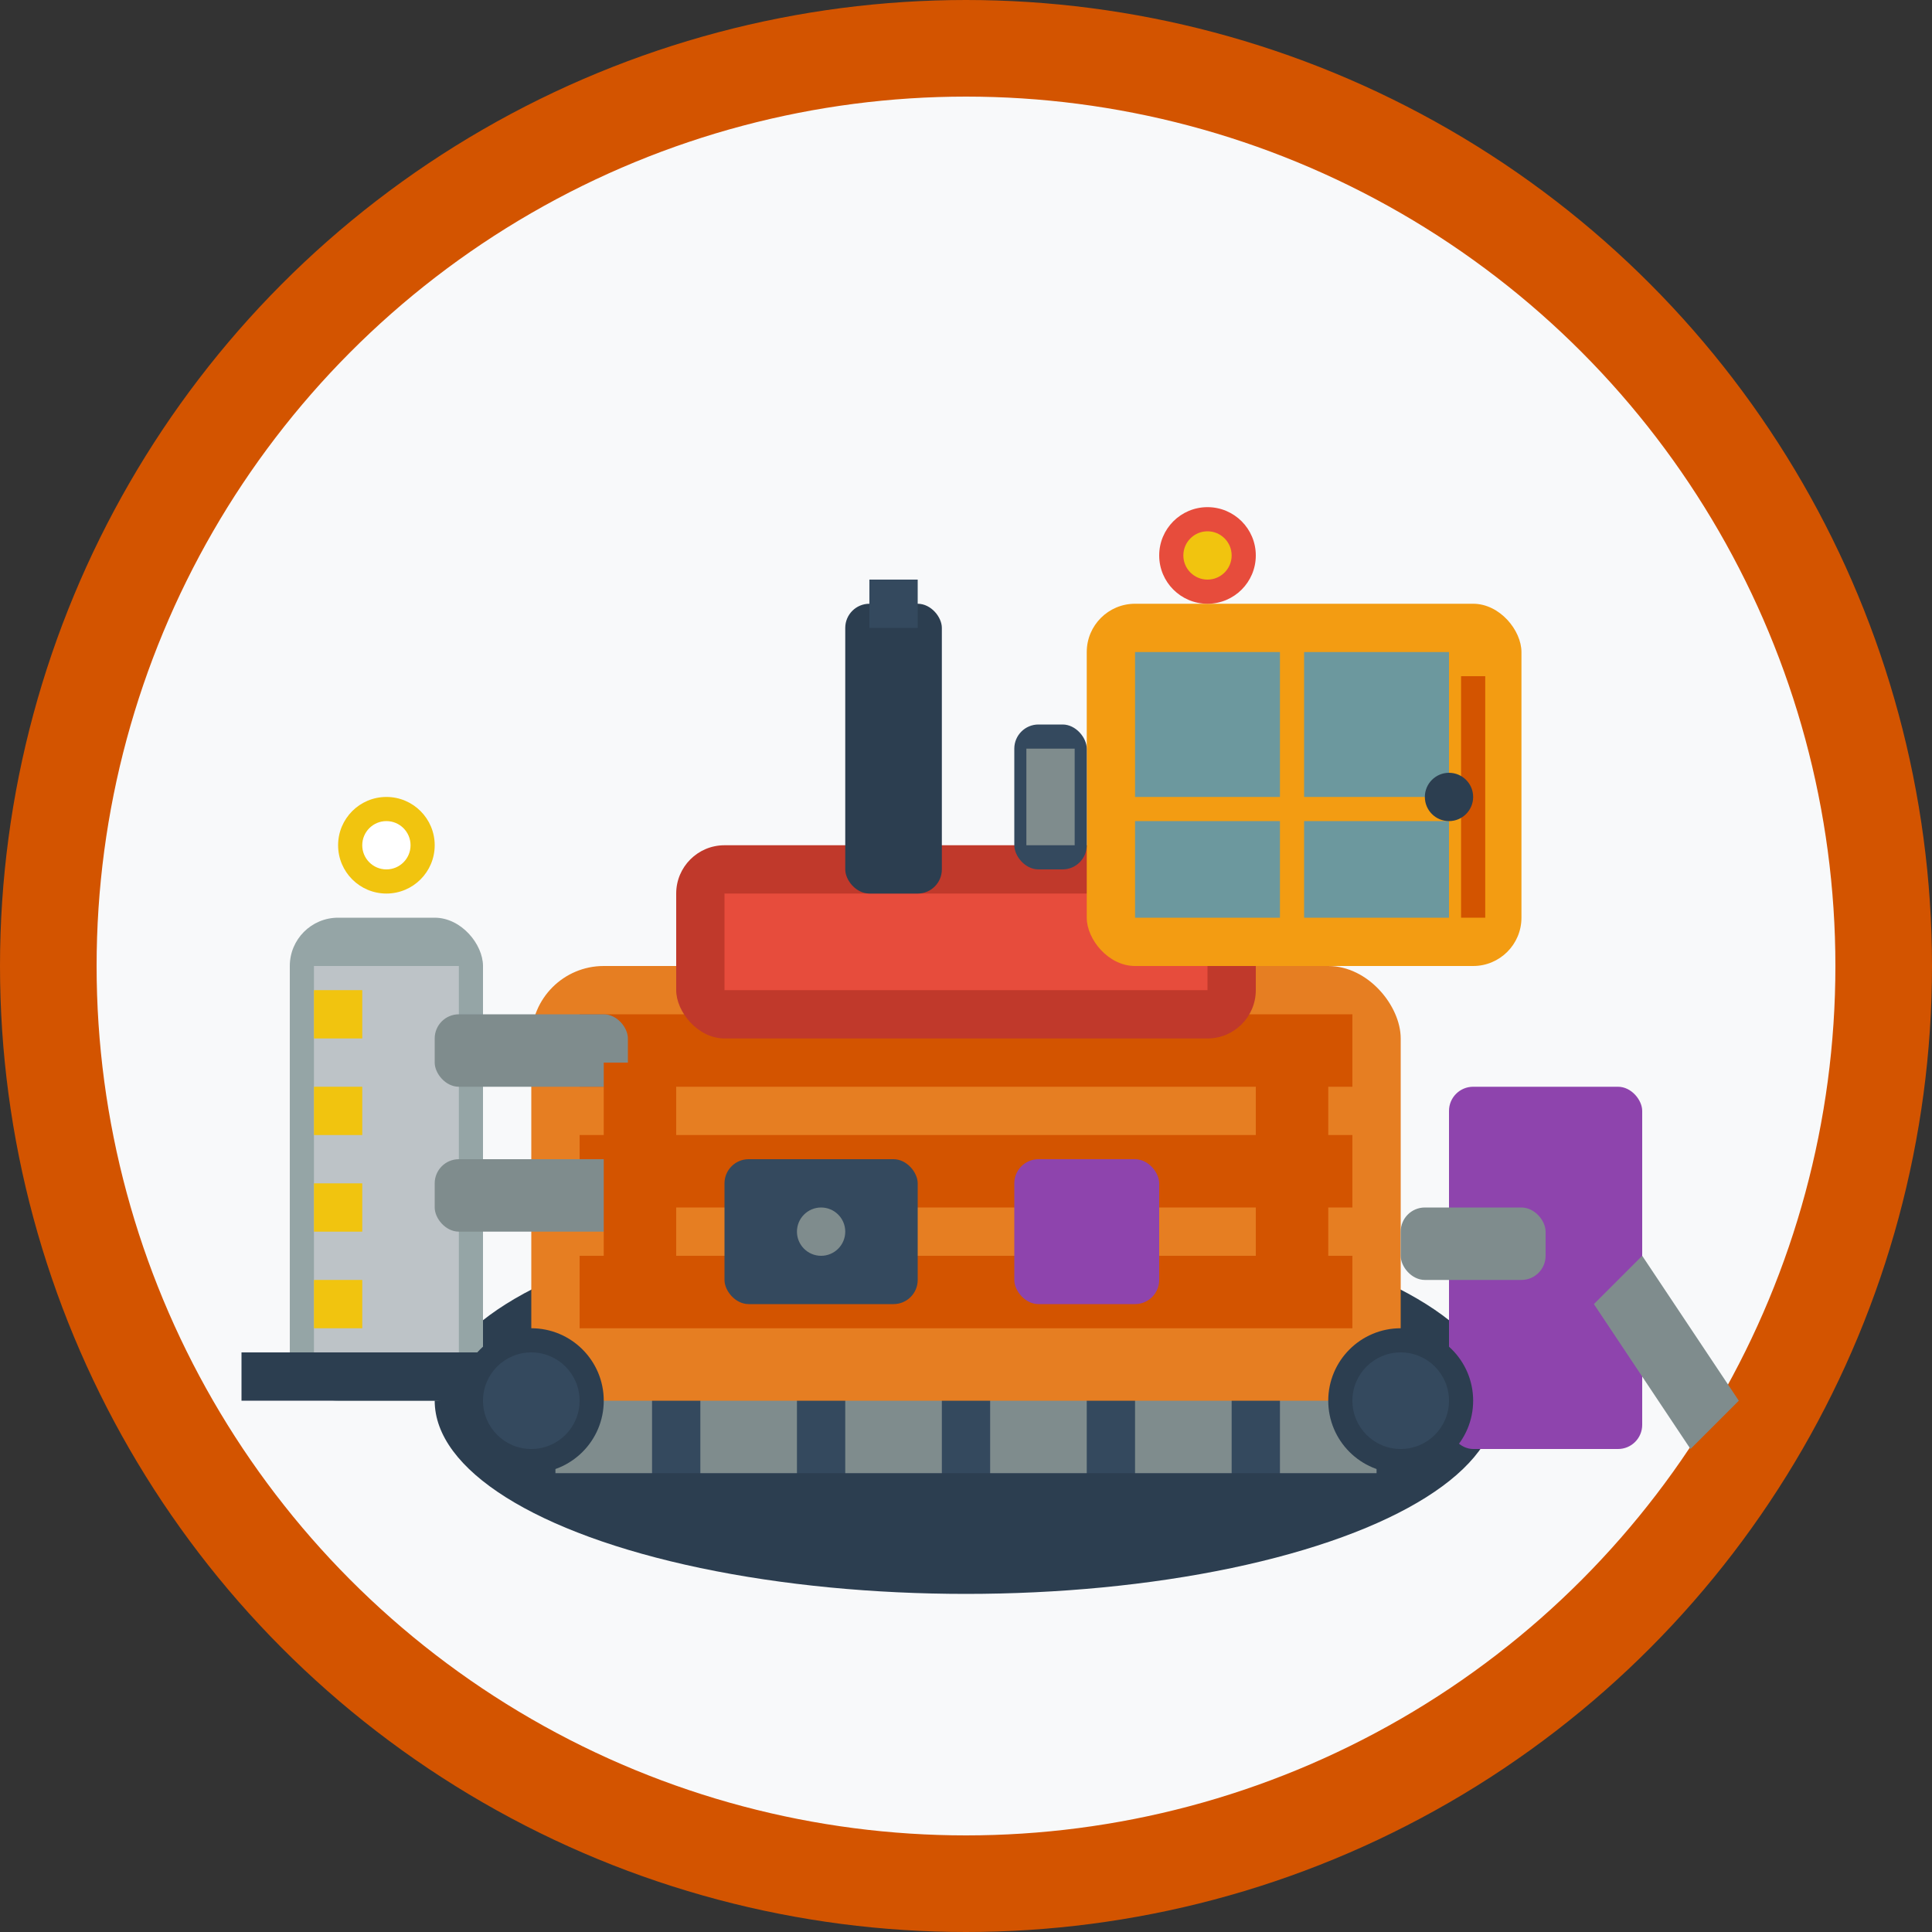 <svg width="80" height="80" viewBox="0 0 80 80" fill="none" xmlns="http://www.w3.org/2000/svg">
  <rect x="0" y="0" width="80" height="80" fill="#333333" stroke="none"/>
  <!-- Background circle -->
  <circle cx="40" cy="40" r="38" fill="#f8f9fa" stroke="#d35400" stroke-width="4"/>
  
  <!-- Track base -->
  <ellipse cx="40" cy="58" rx="22" ry="8" fill="#2c3e50"/>
  <!-- Track treads -->
  <rect x="23" y="55" width="34" height="6" fill="#34495e"/>
  <rect x="23" y="55" width="4" height="6" fill="#7f8c8d"/>
  <rect x="29" y="55" width="4" height="6" fill="#7f8c8d"/>
  <rect x="35" y="55" width="4" height="6" fill="#7f8c8d"/>
  <rect x="41" y="55" width="4" height="6" fill="#7f8c8d"/>
  <rect x="47" y="55" width="4" height="6" fill="#7f8c8d"/>
  <rect x="53" y="55" width="4" height="6" fill="#7f8c8d"/>
  
  <!-- Main body -->
  <rect x="22" y="40" width="36" height="18" fill="#e67e22" rx="3"/>
  <!-- Body details -->
  <rect x="24" y="42" width="32" height="3" fill="#d35400"/>
  <rect x="24" y="47" width="32" height="3" fill="#d35400"/>
  <rect x="24" y="52" width="32" height="3" fill="#d35400"/>
  
  <!-- Engine compartment -->
  <rect x="28" y="35" width="24" height="8" fill="#c0392b" rx="2"/>
  <rect x="30" y="37" width="20" height="4" fill="#e74c3c"/>
  
  <!-- Operator cab -->
  <rect x="45" y="25" width="18" height="15" fill="#f39c12" rx="2"/>
  <!-- Cab windows -->
  <rect x="47" y="27" width="6" height="6" fill="#3498db" opacity="0.7"/>
  <rect x="54" y="27" width="6" height="6" fill="#3498db" opacity="0.7"/>
  <rect x="47" y="34" width="6" height="4" fill="#3498db" opacity="0.7"/>
  <rect x="54" y="34" width="6" height="4" fill="#3498db" opacity="0.7"/>
  
  <!-- Blade (front) -->
  <rect x="12" y="38" width="8" height="20" fill="#95a5a6" rx="2"/>
  <rect x="13" y="40" width="6" height="16" fill="#bdc3c7"/>
  
  <!-- Blade hydraulic cylinders -->
  <rect x="18" y="42" width="8" height="3" fill="#7f8c8d" rx="1"/>
  <rect x="18" y="48" width="8" height="3" fill="#7f8c8d" rx="1"/>
  
  <!-- Blade cutting edge -->
  <rect x="10" y="56" width="12" height="2" fill="#2c3e50"/>
  
  <!-- Ripper (rear attachment) -->
  <rect x="60" y="45" width="8" height="15" fill="#8e44ad" rx="1"/>
  <path d="M68 52 L72 58 L70 60 L66 54 Z" fill="#7f8c8d"/>
  
  <!-- Ripper hydraulic -->
  <rect x="58" y="50" width="6" height="3" fill="#7f8c8d" rx="1"/>
  
  <!-- Exhaust stack -->
  <rect x="35" y="25" width="4" height="12" fill="#2c3e50" rx="1"/>
  <rect x="36" y="24" width="2" height="2" fill="#34495e"/>
  
  <!-- Engine air intake -->
  <rect x="42" y="30" width="3" height="6" fill="#34495e" rx="1"/>
  <rect x="42.5" y="31" width="2" height="4" fill="#7f8c8d"/>
  
  <!-- Cab door -->
  <line x1="61" y1="28" x2="61" y2="38" stroke="#d35400" stroke-width="1"/>
  <circle cx="60" cy="33" r="1" fill="#2c3e50"/>
  
  <!-- Headlights -->
  <circle cx="16" cy="35" r="2" fill="#f1c40f"/>
  <circle cx="16" cy="35" r="1" fill="#fff"/>
  
  <!-- Warning beacons -->
  <circle cx="50" cy="23" r="2" fill="#e74c3c"/>
  <circle cx="50" cy="23" r="1" fill="#f1c40f"/>
  
  <!-- Side panels -->
  <rect x="25" y="44" width="3" height="8" fill="#d35400"/>
  <rect x="52" y="44" width="3" height="8" fill="#d35400"/>
  
  <!-- Fuel tank -->
  <rect x="30" y="48" width="8" height="6" fill="#34495e" rx="1"/>
  <circle cx="34" cy="51" r="1" fill="#7f8c8d"/>
  
  <!-- Hydraulic tank -->
  <rect x="42" y="48" width="6" height="6" fill="#8e44ad" rx="1"/>
  
  <!-- Track drive sprocket -->
  <circle cx="58" cy="58" r="3" fill="#2c3e50"/>
  <circle cx="58" cy="58" r="2" fill="#34495e"/>
  <circle cx="22" cy="58" r="3" fill="#2c3e50"/>
  <circle cx="22" cy="58" r="2" fill="#34495e"/>
  
  <!-- Warning stripes on blade -->
  <rect x="13" y="41" width="2" height="2" fill="#f1c40f"/>
  <rect x="13" y="45" width="2" height="2" fill="#f1c40f"/>
  <rect x="13" y="49" width="2" height="2" fill="#f1c40f"/>
  <rect x="13" y="53" width="2" height="2" fill="#f1c40f"/>
</svg>
